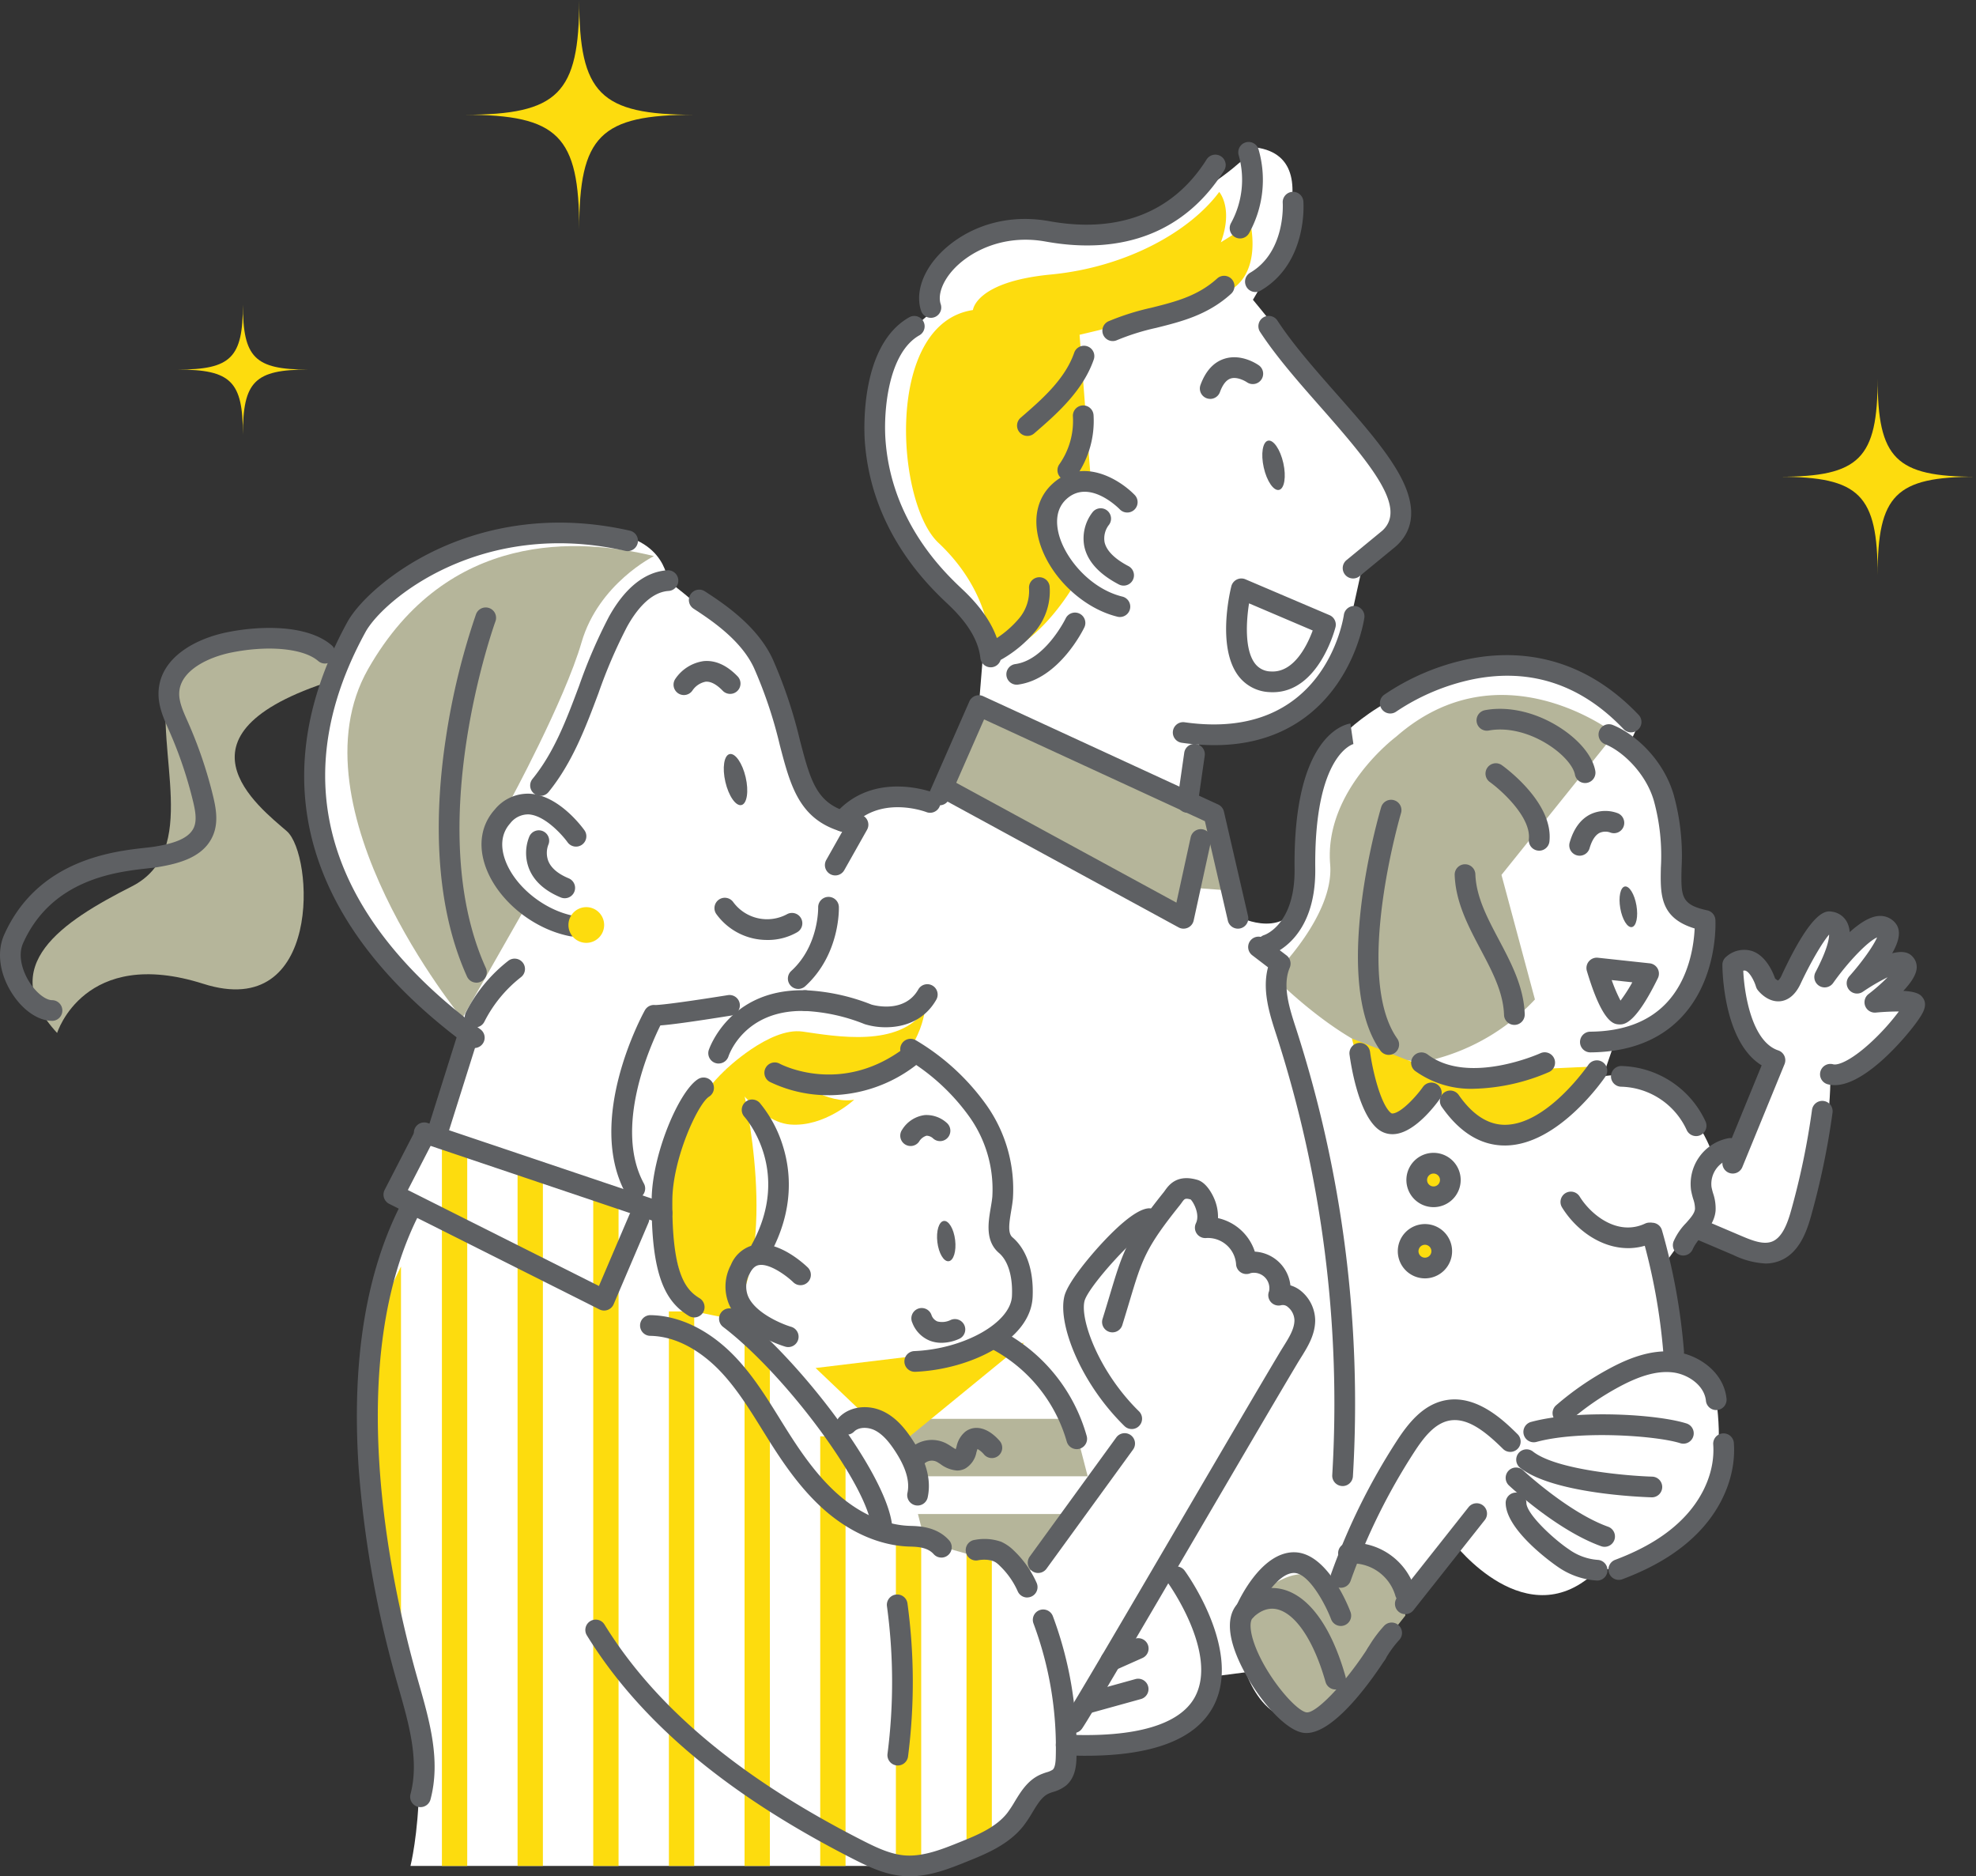 <svg xmlns="http://www.w3.org/2000/svg" xmlns:xlink="http://www.w3.org/1999/xlink" width="470" height="446.197" viewBox="0 0 470 446.197"><rect x="0" y="0" width="470" height="446.197" fill="#333333" stroke="none"/><defs><clipPath id="clip-path"><rect id="&#x9577;&#x65B9;&#x5F62;_608" data-name="&#x9577;&#x65B9;&#x5F62; 608" width="470" height="446.197" fill="none"></rect></clipPath></defs><g id="&#x30B0;&#x30EB;&#x30FC;&#x30D7;_467" data-name="&#x30B0;&#x30EB;&#x30FC;&#x30D7; 467" transform="translate(0)"><g id="&#x30B0;&#x30EB;&#x30FC;&#x30D7;_466" data-name="&#x30B0;&#x30EB;&#x30FC;&#x30D7; 466" transform="translate(0)" clip-path="url(#clip-path)"><path id="&#x30D1;&#x30B9;_1648" data-name="&#x30D1;&#x30B9; 1648" d="M333.812,402.431s33.939-.634,28.3-40.6l-10.16-8.9-2.536-22.72,7.921-11.072s16,14.494,24.138,1.029,7.812-35.667,7.812-35.667,16.867-8.632,18.18-16.322H400.9l6.207-9.87-9.354,1.973,5.021-10.244-11.836,4.188-1.654-5.961-10.187,15.1s-5.024.52-6.446-3.281-6.6-1.628-6.6-1.628,3.136,22.192,9.8,23.27l-7.513,20.4h-7.615s-7.51-20.2-25.549-17.135l2.595-7.569s23.186-5.758,20.182-27.889c0,0-7.383-6.131-6.506-16.1s-5.522-22.9-10.231-26.957l2.7-5.756s-19.527-18.749-42.455-12.05S271.1,206.408,271.1,206.408s-5.524,15.5-6.857,31.431-14.85,9.565-14.85,9.565l-5.777-25.3-6.417-3.561,2.332-15.033s26.54,4.052,34.012-19.835l3.945-17.853s9.581-10.634,9.386-17.068-34.95-48.446-34.95-48.446,20.773-33.61.587-36.236c0,0-18.941,21.786-51.336,19.69,0,0-18.172-6.3-26.2,19.96,0,0-15.091,11.5-13,26.236s15.757,42.513,26.121,50.151l-1.358,16.7-9.344,23.409s-16.483-2.881-22,1.886-14.471-15.4-16.295-25.928S112.73,167.1,112.73,167.1s-.785-12.335-19.047-11.346-49.833,6-58.658,27.924S25.517,249.6,63.832,271.215l-7,27.878H54.81l-7.223,14.015,5.081,2.551s-20.587,54.683-7.119,91.165,5.99,65.935,5.99,65.935H173.018s24.843-6.806,26.222-15.667c0,0,7.116-1.97,8.284-12.014,0,0,32.467,3.151,34.542-17.33l8.166-1.05s7.634,23.367,25.322,1.837,24.1-32.631,24.1-32.631,17.487,22.96,34.16,6.527" transform="translate(46.093 -29.024)" fill="#fff"></path><path id="&#x30D1;&#x30B9;_1649" data-name="&#x30D1;&#x30B9; 1649" d="M388.155,630.453h42.068l-3.535-13.668H386.241Z" transform="translate(-171.511 -279.38)" fill="#b5b59a"></path><path id="&#x30D1;&#x30B9;_1650" data-name="&#x30D1;&#x30B9; 1650" d="M584.732,0c0,22.284-5.006,27.289-27.289,27.289,22.283,0,27.289,5.006,27.289,27.29,0-22.284,5.006-27.29,27.289-27.29-22.283,0-27.289-5.005-27.289-27.289" transform="translate(-446.964)" fill="#fddc0e"></path><path id="&#x30D1;&#x30B9;_1651" data-name="&#x30D1;&#x30B9; 1651" d="M23.4,164.48c0,19.106-4.292,23.4-23.4,23.4,19.106,0,23.4,4.292,23.4,23.4,0-19.106,4.292-23.4,23.4-23.4-19.106,0-23.4-4.292-23.4-23.4" transform="translate(423.204 -74.503)" fill="#fddc0e"></path><path id="&#x30D1;&#x30B9;_1652" data-name="&#x30D1;&#x30B9; 1652" d="M740.758,132.419c0,12.616-2.834,15.45-15.45,15.45,12.616,0,15.45,2.834,15.45,15.45,0-12.616,2.834-15.45,15.45-15.45-12.616,0-15.45-2.834-15.45-15.45" transform="translate(-682.98 -59.981)" fill="#fddc0e"></path><path id="&#x30D1;&#x30B9;_1653" data-name="&#x30D1;&#x30B9; 1653" d="M647.75,239.777s-13.138,6.5-17.21,20.49-17.187,38.085-17.187,38.085-8.351,11.6-3.318,16.9,7.171,8.013,7.171,8.013l-15.07,26.461S560.9,299.654,579.8,266.572s50.241-31.142,67.952-26.8" transform="translate(-492.21 -107.53)" fill="#b5b59a"></path><path id="&#x30D1;&#x30B9;_1654" data-name="&#x30D1;&#x30B9; 1654" d="M463.475,583.738l-30.066,24.591-19.527-18.6Z" transform="translate(-219.885 -264.41)" fill="#fddc0e"></path><path id="&#x30D1;&#x30B9;_1655" data-name="&#x30D1;&#x30B9; 1655" d="M547.755,469.755s9.021,37.825-3.255,54.63l-8.365-1.728s-17.235-33.722,7.26-57.291Z" transform="translate(-371.014 -210.793)" fill="#fddc0e"></path><rect id="&#x9577;&#x65B9;&#x5F62;_600" data-name="&#x9577;&#x65B9;&#x5F62; 600" width="6.021" height="75.595" transform="translate(229.889 363.836)" fill="#fddc0e"></rect><rect id="&#x9577;&#x65B9;&#x5F62;_601" data-name="&#x9577;&#x65B9;&#x5F62; 601" width="6.021" height="79.898" transform="translate(213.09 363.836)" fill="#fddc0e"></rect><rect id="&#x9577;&#x65B9;&#x5F62;_602" data-name="&#x9577;&#x65B9;&#x5F62; 602" width="6.021" height="102.155" transform="translate(195.094 341.579)" fill="#fddc0e"></rect><rect id="&#x9577;&#x65B9;&#x5F62;_603" data-name="&#x9577;&#x65B9;&#x5F62; 603" width="6.021" height="124.407" transform="translate(177.097 319.327)" fill="#fddc0e"></rect><rect id="&#x9577;&#x65B9;&#x5F62;_604" data-name="&#x9577;&#x65B9;&#x5F62; 604" width="6.021" height="131.87" transform="translate(159.1 311.865)" fill="#fddc0e"></rect><rect id="&#x9577;&#x65B9;&#x5F62;_605" data-name="&#x9577;&#x65B9;&#x5F62; 605" width="6.021" height="158.956" transform="translate(141.104 284.779)" fill="#fddc0e"></rect><rect id="&#x9577;&#x65B9;&#x5F62;_606" data-name="&#x9577;&#x65B9;&#x5F62; 606" width="6.021" height="167.337" transform="translate(123.107 276.397)" fill="#fddc0e"></rect><rect id="&#x9577;&#x65B9;&#x5F62;_607" data-name="&#x9577;&#x65B9;&#x5F62; 607" width="6.021" height="171.172" transform="translate(105.111 272.563)" fill="#fddc0e"></rect><path id="&#x30D1;&#x30B9;_1656" data-name="&#x30D1;&#x30B9; 1656" d="M684.82,620.344l6.021,13.712V550.57l-6.021,12.409Z" transform="translate(-595.464 -249.387)" fill="#fddc0e"></path><path id="&#x30D1;&#x30B9;_1657" data-name="&#x30D1;&#x30B9; 1657" d="M783.165,280.668s-36.817-8.487-40.037,7.865,7.784,40.064-8.664,48.406-32.548,18.842-17.737,34.843c0,0,6.439-20.71,34.774-11.692s26.256-30.688,19.868-36.284-30.392-23.6,12.89-36.452Z" transform="translate(-703.139 -126.134)" fill="#b5b59a"></path><path id="&#x30D1;&#x30B9;_1658" data-name="&#x30D1;&#x30B9; 1658" d="M394.15,664.822l24.806,7.017,10.472-13.668H392.446Z" transform="translate(-174.11 -298.126)" fill="#b5b59a"></path><path id="&#x30D1;&#x30B9;_1659" data-name="&#x30D1;&#x30B9; 1659" d="M211.415,344.9l26.98-33.589s-27.082-21.184-52.055.737c0,0-17.133,12.744-15.674,30.361C171.691,354.769,157,368.894,157,368.894s23.094,23.824,38.4,19.87a50.022,50.022,0,0,0,23.971-14.242Z" transform="translate(145.718 -136.843)" fill="#b5b59a"></path><path id="&#x30D1;&#x30B9;_1660" data-name="&#x30D1;&#x30B9; 1660" d="M221.916,458.02s-20.17,31.116-37.853,7.483l-2.935-.2s-6.87,11.121-11.2,5.758-7.725-19.6-7.725-19.6l21.37,8.3Z" transform="translate(159.353 -204.495)" fill="#fddc0e"></path><path id="&#x30D1;&#x30B9;_1661" data-name="&#x30D1;&#x30B9; 1661" d="M286.421,690.037S265.434,717,262.468,715.458s-19.8-24.275-12.526-29.533,14.253-9.71,19.232,0l3.8-10.742s12.723,2.559,13.452,14.853" transform="translate(47.84 -305.832)" fill="#b5b59a"></path><path id="&#x30D1;&#x30B9;_1662" data-name="&#x30D1;&#x30B9; 1662" d="M380.036,357.312l2.6-7.234,8.816.67-4.218-18.266-55.893-25.761-7.663,19.918Z" transform="translate(-98.518 -138.933)" fill="#b5b59a"></path><path id="&#x30D1;&#x30B9;_1663" data-name="&#x30D1;&#x30B9; 1663" d="M147.506,390.521c.46,2.665,1.693,4.678,2.754,4.494s1.549-2.492,1.089-5.158-1.693-4.677-2.754-4.495-1.548,2.492-1.089,5.158" transform="translate(237.882 -174.549)" fill="#5e6063"></path><path id="&#x30D1;&#x30B9;_1664" data-name="&#x30D1;&#x30B9; 1664" d="M115.737,392.883h.019c9.242-.071,16.555-2.9,21.736-8.414,8.671-9.227,8.052-22.529,8.022-23.091a2.461,2.461,0,0,0-1.94-2.273c-6.3-1.353-6.252-3.374-6.107-10.069a54.258,54.258,0,0,0-1.86-17.362c-2.439-8.424-9.209-14.528-14.466-16.635a2.462,2.462,0,1,0-1.831,4.57c4.212,1.688,9.7,6.969,11.569,13.434a49.274,49.274,0,0,1,1.667,15.887c-.138,6.391-.259,11.969,8.034,14.486-.16,3.579-1.156,11.83-6.7,17.708-4.222,4.475-10.332,6.776-18.161,6.835a2.462,2.462,0,0,0,.019,4.923" transform="translate(262.5 -142.62)" fill="#5e6063"></path><path id="&#x30D1;&#x30B9;_1665" data-name="&#x30D1;&#x30B9; 1665" d="M191.3,325.785a2.493,2.493,0,0,0,.455-.042,2.461,2.461,0,0,0,1.967-2.872c-.618-3.312-3.435-6.894-7.728-9.828-5.8-3.965-12.73-5.676-18.534-4.579a2.462,2.462,0,0,0,.915,4.838c4.545-.86,10.1.562,14.84,3.806,3.08,2.1,5.3,4.722,5.668,6.667a2.462,2.462,0,0,0,2.417,2.01" transform="translate(185.722 -139.574)" fill="#5e6063"></path><path id="&#x30D1;&#x30B9;_1666" data-name="&#x30D1;&#x30B9; 1666" d="M155.395,363.172a2.462,2.462,0,0,0,2.364-1.779c.379-1.311,1.1-3.009,2.387-3.653a3.432,3.432,0,0,1,2.479-.106,2.445,2.445,0,0,0,3.2-1.335,2.477,2.477,0,0,0-1.345-3.225,8.3,8.3,0,0,0-6.429.209c-2.37,1.138-4.06,3.406-5.024,6.743a2.464,2.464,0,0,0,2.366,3.145" transform="translate(220.327 -159.679)" fill="#5e6063"></path><path id="&#x30D1;&#x30B9;_1667" data-name="&#x30D1;&#x30B9; 1667" d="M257.125,408.31a2.462,2.462,0,0,0,2.01-3.881c-10.478-14.858.8-53.267.918-53.654a2.462,2.462,0,0,0-4.718-1.407c-.5,1.671-12.064,41.107-.224,57.9a2.46,2.46,0,0,0,2.014,1.043" transform="translate(73.196 -157.454)" fill="#5e6063"></path><path id="&#x30D1;&#x30B9;_1668" data-name="&#x30D1;&#x30B9; 1668" d="M145.9,432.19c1.279,0,3.929-.724,8.963-11a2.461,2.461,0,0,0-1.946-3.53L140.6,416.332a2.461,2.461,0,0,0-2.623,3.152c3.725,12.475,6.446,12.63,7.608,12.7.094.006.2.01.315.01m2.883-10.022a36.862,36.862,0,0,1-2.806,4.358,38.093,38.093,0,0,1-2.1-4.888Z" transform="translate(239.47 -188.576)" fill="#5e6063"></path><path id="&#x30D1;&#x30B9;_1669" data-name="&#x30D1;&#x30B9; 1669" d="M457,453.416s10.621-10.388,18.523-9.258,22.949,3.9,29.1-5.176c0,0-1.379,14.026-15.71,17.179s-15.332-.467-15.332-.467,8.11,5.835,14.209,4.659c0,0-7.011,6.566-15.219,5.906S457,453.416,457,453.416" transform="translate(-284.619 -198.842)" fill="#fddc0e"></path><path id="&#x30D1;&#x30B9;_1670" data-name="&#x30D1;&#x30B9; 1670" d="M474.2,466.408a34.106,34.106,0,0,0,20.847-7.294,2.461,2.461,0,1,0-2.963-3.932c-14.984,11.29-29.1,4.019-29.69,3.7a2.462,2.462,0,0,0-2.33,4.337,31.925,31.925,0,0,0,14.136,3.184" transform="translate(-276.991 -205.955)" fill="#5e6063"></path><path id="&#x30D1;&#x30B9;_1671" data-name="&#x30D1;&#x30B9; 1671" d="M520.761,516.033a2.461,2.461,0,0,0,2.162-1.281c5.83-10.661,4.885-19.842,3.064-25.667a29.661,29.661,0,0,0-5.511-10.29,2.462,2.462,0,0,0-3.66,3.294c.475.534,11.259,12.983,1.787,30.3a2.463,2.463,0,0,0,2.158,3.643" transform="translate(-339.755 -216.507)" fill="#5e6063"></path><path id="&#x30D1;&#x30B9;_1672" data-name="&#x30D1;&#x30B9; 1672" d="M473.115,438.067c4.139,0,9.115-1.447,12.025-6.586a2.462,2.462,0,0,0-4.284-2.427c-3.239,5.719-10.375,3.842-11.154,3.618a48.435,48.435,0,0,0-15.728-3.406h-.061a2.462,2.462,0,0,0-.058,4.923,43.679,43.679,0,0,1,14.185,3.119l.132.046a16.9,16.9,0,0,0,4.942.714" transform="translate(-262.423 -193.779)" fill="#5e6063"></path><path id="&#x30D1;&#x30B9;_1673" data-name="&#x30D1;&#x30B9; 1673" d="M507.08,447.889a2.462,2.462,0,0,0,2.341-1.7c.157-.475,3.758-10.8,17.492-10.8.22,0,.443,0,.669.008a2.462,2.462,0,1,0,.117-4.922c-.265-.006-.529-.009-.789-.009-17.44,0-22.131,14.077-22.177,14.221a2.463,2.463,0,0,0,2.346,3.21" transform="translate(-336.149 -194.981)" fill="#5e6063"></path><path id="&#x30D1;&#x30B9;_1674" data-name="&#x30D1;&#x30B9; 1674" d="M413.552,530.781l.106,0c13.08-.557,27.486-7.521,27.95-17.8.282-6.26-1.421-11.3-4.8-14.188-1.106-.947-.829-3.167-.319-6.2.171-1.012.347-2.059.433-3.07a34.625,34.625,0,0,0-6.314-22.2,54.922,54.922,0,0,0-16.728-15.361,2.461,2.461,0,0,0-2.6,4.183A50.076,50.076,0,0,1,426.544,470.1a29.709,29.709,0,0,1,5.479,19c-.069.811-.222,1.714-.384,2.671-.594,3.53-1.335,7.924,1.972,10.755,2.166,1.855,3.288,5.583,3.079,10.227-.287,6.352-11.365,12.6-23.241,13.1a2.462,2.462,0,0,0,.1,4.921" transform="translate(-195.992 -204.555)" fill="#5e6063"></path><path id="&#x30D1;&#x30B9;_1675" data-name="&#x30D1;&#x30B9; 1675" d="M558.936,525.487a2.462,2.462,0,0,0,1.29-4.56c-3.209-1.969-6.622-5.562-6.487-23.371.074-9.841,6.045-22.846,8.726-24.571a2.462,2.462,0,1,0-2.663-4.141c-4.525,2.911-10.9,17.9-10.986,28.675-.138,18.324,3.432,24.288,8.835,27.6a2.449,2.449,0,0,0,1.285.364" transform="translate(-393.817 -212.191)" fill="#5e6063"></path><path id="&#x30D1;&#x30B9;_1676" data-name="&#x30D1;&#x30B9; 1676" d="M443.811,535.8c.32,2.645,1.525,4.676,2.692,4.534s1.853-2.4,1.534-5.045-1.525-4.676-2.692-4.534-1.854,2.4-1.534,5.045" transform="translate(-220.855 -240.408)" fill="#5e6063"></path><path id="&#x30D1;&#x30B9;_1677" data-name="&#x30D1;&#x30B9; 1677" d="M175.71,481.162h.119c12.639-.1,23.395-15.785,23.847-16.453a2.462,2.462,0,0,0-4.077-2.759c-.1.142-9.765,14.221-19.814,14.289h-.068c-3.993,0-7.676-2.374-10.947-7.057A2.462,2.462,0,1,0,160.733,472c4.247,6.079,9.285,9.161,14.977,9.161" transform="translate(182.217 -208.755)" fill="#5e6063"></path><path id="&#x30D1;&#x30B9;_1678" data-name="&#x30D1;&#x30B9; 1678" d="M198.03,466.119a47.679,47.679,0,0,0,17.84-3.974,2.461,2.461,0,0,0-2.055-4.473c-.17.078-17.105,7.691-26.833.278A2.462,2.462,0,0,0,184,461.867a22.744,22.744,0,0,0,14.032,4.252" transform="translate(152.572 -207.205)" fill="#5e6063"></path><path id="&#x30D1;&#x30B9;_1679" data-name="&#x30D1;&#x30B9; 1679" d="M242.495,475.052a6.134,6.134,0,0,0,.849-.06c4.812-.671,9.545-7.085,10.445-8.364a2.462,2.462,0,0,0-4.025-2.835c-1.685,2.387-5.107,6.047-7.1,6.323a.59.59,0,0,1-.542-.122c-2.322-1.88-4.3-9.632-4.958-14.538a2.462,2.462,0,0,0-4.88.655c.308,2.3,2.079,13.937,6.74,17.71a5.434,5.434,0,0,0,3.472,1.231" transform="translate(88.706 -205.337)" fill="#5e6063"></path><path id="&#x30D1;&#x30B9;_1680" data-name="&#x30D1;&#x30B9; 1680" d="M228.561,509.652a4,4,0,1,0,4-4,4,4,0,0,0-4,4" transform="translate(108.416 -229.042)" fill="#fddc0e"></path><path id="&#x30D1;&#x30B9;_1681" data-name="&#x30D1;&#x30B9; 1681" d="M230.518,514.07a6.457,6.457,0,1,0-6.457-6.457,6.464,6.464,0,0,0,6.457,6.457m0-7.991a1.534,1.534,0,1,1-1.534,1.534,1.536,1.536,0,0,1,1.534-1.534" transform="translate(110.454 -227.004)" fill="#5e6063"></path><path id="&#x30D1;&#x30B9;_1682" data-name="&#x30D1;&#x30B9; 1682" d="M232.3,540.615a4,4,0,1,0,4-4,4,4,0,0,0-4,4" transform="translate(102.638 -243.067)" fill="#fddc0e"></path><path id="&#x30D1;&#x30B9;_1683" data-name="&#x30D1;&#x30B9; 1683" d="M234.254,545.033a6.457,6.457,0,1,0-6.457-6.457,6.464,6.464,0,0,0,6.457,6.457m0-7.991a1.534,1.534,0,1,1-1.534,1.534,1.536,1.536,0,0,1,1.534-1.534" transform="translate(104.675 -241.029)" fill="#5e6063"></path><path id="&#x30D1;&#x30B9;_1684" data-name="&#x30D1;&#x30B9; 1684" d="M622.408,352.133a2.462,2.462,0,0,0,1.459-4.446c-25.733-18.888-51.365-50.612-27.342-94.476,4.155-7.588,27.416-27.078,61.72-19.328a2.462,2.462,0,1,0,1.084-4.8c-20.07-4.532-35.868-.1-45.587,4.42-11.094,5.157-18.941,12.607-21.536,17.346-11.316,20.663-13.284,40.679-5.851,59.494,5.878,14.878,17.519,28.78,34.6,41.317a2.451,2.451,0,0,0,1.455.477" transform="translate(-509.594 -102.904)" fill="#5e6063"></path><path id="&#x30D1;&#x30B9;_1685" data-name="&#x30D1;&#x30B9; 1685" d="M652.437,353.3a2.462,2.462,0,0,0,2.241-3.478c-15.261-33.7,2.1-81.956,2.278-82.44a2.462,2.462,0,0,0-4.622-1.7,166.233,166.233,0,0,0-7.178,29.489c-2.364,15.562-3.409,38.027,5.037,56.676a2.463,2.463,0,0,0,2.244,1.447" transform="translate(-539.113 -119.614)" fill="#5e6063"></path><path id="&#x30D1;&#x30B9;_1686" data-name="&#x30D1;&#x30B9; 1686" d="M566.8,301.548a2.456,2.456,0,0,0,1.912-.909c5.676-6.983,8.833-15.405,11.887-23.551a119.294,119.294,0,0,1,6.767-15.726c2.055-3.723,5.434-8.226,9.866-8.537a2.462,2.462,0,1,0-.343-4.911c-5.257.368-10.04,4.2-13.833,11.069a122.879,122.879,0,0,0-7.067,16.376c-3.049,8.132-5.929,15.814-11.1,22.174a2.462,2.462,0,0,0,1.909,4.014" transform="translate(-438.234 -112.293)" fill="#5e6063"></path><path id="&#x30D1;&#x30B9;_1687" data-name="&#x30D1;&#x30B9; 1687" d="M289.786,644.123a2.459,2.459,0,0,0,2.022-1.054c1.807-2.593,14.448-24.189,27.832-47.053,8.97-15.326,18.246-31.174,23.415-39.838.27-.452.551-.9.835-1.356,1.585-2.538,3.382-5.415,3.375-8.9a9.2,9.2,0,0,0-3.511-7.039,7.291,7.291,0,0,0-2.382-1.226,9.006,9.006,0,0,0-8.462-8.015,11.955,11.955,0,0,0-8.759-7.97,10.994,10.994,0,0,0-1-4.858c-.373-.837-1.757-3.617-3.9-4.242-4.877-1.421-6.791,1.244-7.712,2.526-.1.141-.2.28-.3.409-8.77,10.946-9.72,14.114-12.869,24.609-.484,1.614-1.023,3.41-1.655,5.447a2.462,2.462,0,1,0,4.7,1.458c.637-2.053,1.18-3.864,1.668-5.491,3.013-10.045,3.823-12.745,11.995-22.945.155-.194.306-.4.459-.616.644-.9.787-1.1,2.107-.735.687.648,2.268,3.557,1.262,5.647A2.462,2.462,0,0,0,321.4,526.4a6.725,6.725,0,0,1,7.045,6.162,2.462,2.462,0,0,0,3.478,2.187,3.675,3.675,0,0,1,4.381,4.284,2.461,2.461,0,0,0,2.9,3.343,1.768,1.768,0,0,1,1.55.423,4.225,4.225,0,0,1,1.578,3.138c0,2.063-1.275,4.11-2.628,6.277-.3.481-.6.962-.887,1.442-5.18,8.682-14.461,24.539-23.437,39.873-12.745,21.775-25.925,44.293-27.621,46.725a2.462,2.462,0,0,0,2.017,3.869" transform="translate(-34.443 -231.994)" fill="#5e6063"></path><path id="&#x30D1;&#x30B9;_1688" data-name="&#x30D1;&#x30B9; 1688" d="M371.321,577.767a2.462,2.462,0,0,0,1.723-4.22c-9.493-9.3-14.019-21.716-12.965-26.178.813-3.441,12.838-16.615,15.691-17.19a2.461,2.461,0,0,0-.614-4.885c-3.176.386-8.055,5.11-11.588,9.005-1.233,1.359-7.425,8.32-8.28,11.936-1.557,6.591,3.822,20.552,14.312,30.828a2.454,2.454,0,0,0,1.722.7" transform="translate(-102.135 -237.93)" fill="#5e6063"></path><path id="&#x30D1;&#x30B9;_1689" data-name="&#x30D1;&#x30B9; 1689" d="M389.838,357.737a2.463,2.463,0,0,0,2.4-3.016l-5.733-24.83a2.461,2.461,0,0,0-1.369-1.682l-55.893-25.76a2.463,2.463,0,0,0-3.284,1.246l-9.344,21.281a2.462,2.462,0,0,0,4.508,1.98l8.336-18.987,52.52,24.206,5.461,23.653a2.463,2.463,0,0,0,2.4,1.908" transform="translate(-95.39 -136.895)" fill="#5e6063"></path><path id="&#x30D1;&#x30B9;_1690" data-name="&#x30D1;&#x30B9; 1690" d="M375.663,239.407a2.462,2.462,0,0,0,1.143-4.644c-3.278-1.714-5.241-3.684-5.674-5.7a5.282,5.282,0,0,1,.938-3.973,2.462,2.462,0,1,0-3.822-3.1A10.142,10.142,0,0,0,366.3,230c.729,3.582,3.5,6.652,8.228,9.125a2.452,2.452,0,0,0,1.138.281" transform="translate(-108.408 -100.143)" fill="#5e6063"></path><path id="&#x30D1;&#x30B9;_1691" data-name="&#x30D1;&#x30B9; 1691" d="M268.127,199.742a2.451,2.451,0,0,0,1.562-.56l8.594-7.065c.032-.026.063-.054.095-.082,4.524-4.12,4.749-9.909.67-17.205-3.271-5.85-8.869-12.2-14.794-18.924-5.127-5.818-10.429-11.833-14.144-17.523a2.462,2.462,0,0,0-4.123,2.691c3.909,5.987,9.33,12.138,14.574,18.087,12.5,14.186,20.278,23.891,14.544,29.195l-8.542,7.021a2.462,2.462,0,0,0,1.565,4.364" transform="translate(53.708 -62.177)" fill="#5e6063"></path><path id="&#x30D1;&#x30B9;_1692" data-name="&#x30D1;&#x30B9; 1692" d="M275.717,296.491c8.534,0,15.847-2.258,21.815-6.749,11.724-8.823,13.834-22.983,13.918-23.581a2.462,2.462,0,0,0-4.875-.687c-.186,1.281-4.785,30.273-37.88,25.575a2.461,2.461,0,1,0-.692,4.874,54.935,54.935,0,0,0,7.713.568" transform="translate(13.074 -119.29)" fill="#5e6063"></path><path id="&#x30D1;&#x30B9;_1693" data-name="&#x30D1;&#x30B9; 1693" d="M337.759,339.721a2.462,2.462,0,0,0,2.433-2.112l1.656-11.507a2.462,2.462,0,0,0-4.873-.7l-1.656,11.508a2.462,2.462,0,0,0,2.086,2.787,2.5,2.5,0,0,0,.353.026" transform="translate(-55.292 -146.438)" fill="#5e6063"></path><path id="&#x30D1;&#x30B9;_1694" data-name="&#x30D1;&#x30B9; 1694" d="M289.49,278.521c10.836,0,14.731-14.812,14.9-15.458a2.462,2.462,0,0,0-1.421-2.872l-20-8.522a2.463,2.463,0,0,0-3.354,1.671c-.361,1.45-3.38,14.37,1.576,21.157a9.767,9.767,0,0,0,7.507,4q.406.026.8.027m9.476-14.681c-1.27,3.443-4.449,10.1-9.952,9.741a4.8,4.8,0,0,1-3.852-1.985c-2.41-3.295-2.016-9.915-1.339-14.208ZM302,262.457h0Z" transform="translate(13.26 -113.908)" fill="#5e6063"></path><path id="&#x30D1;&#x30B9;_1695" data-name="&#x30D1;&#x30B9; 1695" d="M391.363,374.228a2.462,2.462,0,0,0,2.4-1.935l4.106-18.763a2.462,2.462,0,0,0-4.81-1.052l-3.4,15.559-53.477-29.1a2.462,2.462,0,0,0-2.354,4.324l56.358,30.671a2.461,2.461,0,0,0,1.177.3" transform="translate(-109.845 -153.388)" fill="#5e6063"></path><path id="&#x30D1;&#x30B9;_1696" data-name="&#x30D1;&#x30B9; 1696" d="M312.359,165.212a2.462,2.462,0,0,0,2.312-1.617c.664-1.818,1.528-2.906,2.566-3.235,1.445-.46,3.282.5,3.868.9a2.462,2.462,0,0,0,2.849-4.015c-.412-.294-4.142-2.839-8.157-1.6-2.593.8-4.528,2.906-5.751,6.254a2.463,2.463,0,0,0,2.312,3.307" transform="translate(-24.506 -70.35)" fill="#5e6063"></path><path id="&#x30D1;&#x30B9;_1697" data-name="&#x30D1;&#x30B9; 1697" d="M134.579,564.712c.06,0,.12,0,.18-.006a2.461,2.461,0,0,0,2.278-2.632,146.36,146.36,0,0,0-5.246-28.812,2.462,2.462,0,0,0-4.74,1.331,143.466,143.466,0,0,1,5.075,27.835,2.462,2.462,0,0,0,2.452,2.284" transform="translate(263.505 -240.733)" fill="#5e6063"></path><path id="&#x30D1;&#x30B9;_1698" data-name="&#x30D1;&#x30B9; 1698" d="M110.93,604.6a2.449,2.449,0,0,0,1.612-.6,64.763,64.763,0,0,1,11.925-8.2c5-2.668,8.971-3.737,12.5-3.356,3.6.386,7.572,3.005,7.975,6.719a2.462,2.462,0,1,0,4.894-.532c-.7-6.413-6.88-10.5-12.345-11.083-5.982-.64-11.62,1.922-15.34,3.907a69.706,69.706,0,0,0-12.833,8.821,2.462,2.462,0,0,0,1.614,4.322" transform="translate(260.816 -266.09)" fill="#5e6063"></path><path id="&#x30D1;&#x30B9;_1699" data-name="&#x30D1;&#x30B9; 1699" d="M107.64,657.95a2.459,2.459,0,0,0,.867-.158c7.935-2.986,13.986-6.782,18.5-11.6,5.617-6.005,8.535-13.586,8.007-20.8a2.461,2.461,0,1,0-4.91.36c.428,5.844-2.011,12.068-6.693,17.073-3.982,4.258-9.424,7.646-16.635,10.359a2.462,2.462,0,0,0,.867,4.766" transform="translate(277.393 -282.244)" fill="#5e6063"></path><path id="&#x30D1;&#x30B9;_1700" data-name="&#x30D1;&#x30B9; 1700" d="M160.729,621.811a2.462,2.462,0,0,0,.749-4.807c-6.886-2.2-25.845-3.357-36.927-.38a2.462,2.462,0,1,0,1.278,4.754c10.412-2.8,28.629-1.451,34.149.315a2.457,2.457,0,0,0,.751.118" transform="translate(239.671 -278.494)" fill="#5e6063"></path><path id="&#x30D1;&#x30B9;_1701" data-name="&#x30D1;&#x30B9; 1701" d="M80.621,517.218a9.333,9.333,0,0,0,3.243-.565c4.576-1.679,6.471-6.544,7.611-10.6a183.635,183.635,0,0,0,5.149-24.75,2.462,2.462,0,0,0-4.878-.667,178.7,178.7,0,0,1-5.011,24.083c-.822,2.923-2.085,6.4-4.567,7.306-2,.731-4.519-.21-7.145-1.328l-9.27-3.946a2.462,2.462,0,0,0-1.928,4.53l9.27,3.946a19.7,19.7,0,0,0,7.525,1.986" transform="translate(339.256 -216.748)" fill="#5e6063"></path><path id="&#x30D1;&#x30B9;_1702" data-name="&#x30D1;&#x30B9; 1702" d="M137.484,480.075a2.462,2.462,0,0,0,2.253-3.45,22.693,22.693,0,0,0-20.062-13.218h-.018a2.462,2.462,0,0,0-.018,4.923,17.634,17.634,0,0,1,15.589,10.27,2.462,2.462,0,0,0,2.256,1.474" transform="translate(265.945 -209.905)" fill="#5e6063"></path><path id="&#x30D1;&#x30B9;_1703" data-name="&#x30D1;&#x30B9; 1703" d="M153.466,531.486a14.433,14.433,0,0,0,6.178-1.4,2.462,2.462,0,0,0-2.092-4.457c-6.6,3.1-12.934-2.127-15.578-6.4a2.462,2.462,0,1,0-4.185,2.594c3.349,5.4,9.29,9.657,15.677,9.657" transform="translate(233.765 -234.666)" fill="#5e6063"></path><path id="&#x30D1;&#x30B9;_1704" data-name="&#x30D1;&#x30B9; 1704" d="M104.8,522.665a2.462,2.462,0,0,0,2.3-1.591,10.575,10.575,0,0,1,2.063-2.875c1.445-1.634,3.081-3.486,3.335-6.16a11.037,11.037,0,0,0-.592-4.169,15,15,0,0,1-.378-1.511,6.153,6.153,0,0,1,4.842-6.734,2.462,2.462,0,0,0-.752-4.866,11.063,11.063,0,0,0-8.942,12.435,19.088,19.088,0,0,0,.5,2.025,7.07,7.07,0,0,1,.426,2.355c-.1,1.078-1.038,2.137-2.123,3.363a14.5,14.5,0,0,0-2.979,4.394,2.463,2.463,0,0,0,2.3,3.333" transform="translate(295.56 -224.094)" fill="#5e6063"></path><path id="&#x30D1;&#x30B9;_1705" data-name="&#x30D1;&#x30B9; 1705" d="M200.489,653.136a2.461,2.461,0,0,0,2.319-1.636,147,147,0,0,1,15.08-30.549c2.279-3.519,4.87-6.871,8.354-7.559,4.394-.868,8.752,2.711,12.808,6.708a2.462,2.462,0,1,0,3.456-3.507c-3.137-3.091-9.667-9.52-17.218-8.031-5.3,1.046-8.8,5.5-11.533,9.713a151.9,151.9,0,0,0-15.585,31.573,2.463,2.463,0,0,0,2.319,3.288" transform="translate(118.433 -275.555)" fill="#5e6063"></path><path id="&#x30D1;&#x30B9;_1706" data-name="&#x30D1;&#x30B9; 1706" d="M181.972,669.73a2.462,2.462,0,0,0,.1-4.921,13.454,13.454,0,0,1-6.83-2.5c-3.569-2.377-10.123-8.4-10.123-11.093a2.462,2.462,0,0,0-4.923,0c0,6.795,12.194,15.109,12.317,15.191a18.266,18.266,0,0,0,9.357,3.319l.1,0" transform="translate(197.935 -293.861)" fill="#5e6063"></path><path id="&#x30D1;&#x30B9;_1707" data-name="&#x30D1;&#x30B9; 1707" d="M168.608,641.512a2.462,2.462,0,0,0,.072-4.922c-5.968-.178-22.691-1.589-28.324-5.923a2.462,2.462,0,1,0-3,3.9c7.91,6.087,28.822,6.873,31.181,6.942h.074" transform="translate(224.32 -285.436)" fill="#5e6063"></path><path id="&#x30D1;&#x30B9;_1708" data-name="&#x30D1;&#x30B9; 1708" d="M180.514,656.813a2.462,2.462,0,0,0,.829-4.78c-9.434-3.376-20.111-13.311-20.218-13.412a2.462,2.462,0,0,0-3.367,3.593c.466.436,11.521,10.731,21.926,14.454a2.462,2.462,0,0,0,.829.144" transform="translate(201.15 -288.97)" fill="#5e6063"></path><path id="&#x30D1;&#x30B9;_1709" data-name="&#x30D1;&#x30B9; 1709" d="M24.628,458.543a2.463,2.463,0,0,0,2.278-1.528l10.04-24.488a2.461,2.461,0,0,0-1.5-3.269c-6.255-2.086-8.054-13.312-8.32-18.949a.912.912,0,0,1,.528-.011c.994.327,2.088,2.407,2.494,3.783a2.52,2.52,0,0,0,.4.8c.234.307,2.365,2.99,5.376,2.688,1.371-.141,3.317-.963,4.8-4.078,2.339-5.017,5.227-9.953,6.822-11.776.005,1.059-.426,3.592-3.238,8.962a2.462,2.462,0,0,0,4.189,2.566c3.685-5.2,8.268-9.895,10.46-10.853-.835,1.976-3.572,5.853-6.607,9.252a2.462,2.462,0,0,0,3.226,3.671,47.819,47.819,0,0,1,5.884-3.448,44.4,44.4,0,0,1-4.538,4,2.462,2.462,0,0,0,1.73,4.4c1.921-.182,3.941-.264,5.476-.256a54.871,54.871,0,0,1-6.091,6.828c-4.688,4.455-8.172,6.082-9.542,5.72a2.462,2.462,0,1,0-1.26,4.76c7.737,2.047,19.152-11.828,21.561-15.372.932-1.372,2.341-3.445,1.038-5.209-.41-.555-1.061-1.437-4.637-1.632,1.66-1.761,2.987-3.635,3.162-5.245a3.545,3.545,0,0,0-.789-2.7c-.489-.581-1.59-1.887-5.024-.993,1.566-2.749,2.353-5.448.632-7.347a4.654,4.654,0,0,0-3.8-1.528c-2.165.13-4.626,1.75-6.939,3.844a5.959,5.959,0,0,0-.586-2.284,4.746,4.746,0,0,0-3.594-2.58c-1.377-.224-4.6-.751-11.993,15.115a3.355,3.355,0,0,1-.863,1.261,2.377,2.377,0,0,1-.709-.508c-.532-1.524-2.188-5.42-5.484-6.516a6.378,6.378,0,0,0-6.067,1.309,2.462,2.462,0,0,0-.978,1.964c0,.8.115,18.271,9.338,23.918l-9.154,22.329a2.462,2.462,0,0,0,2.277,3.4" transform="translate(387.514 -179.467)" fill="#5e6063"></path><path id="&#x30D1;&#x30B9;_1710" data-name="&#x30D1;&#x30B9; 1710" d="M539.556,295.437a2.459,2.459,0,0,0,2.056-1.106,4.915,4.915,0,0,1,3.12-2.068c1.226-.1,2.615.633,4.108,2.194a2.462,2.462,0,0,0,3.558-3.4c-2.594-2.712-5.339-3.954-8.147-3.69a9.784,9.784,0,0,0-6.757,4.269,2.463,2.463,0,0,0,2.062,3.8" transform="translate(-376.894 -130.149)" fill="#5e6063"></path><path id="&#x30D1;&#x30B9;_1711" data-name="&#x30D1;&#x30B9; 1711" d="M516.438,324.279a2.462,2.462,0,0,0,2.146-1.252l5.415-9.6a2.461,2.461,0,0,0-1.765-3.642c-9.992-1.555-11.407-6.973-14.225-17.767a111.019,111.019,0,0,0-6.417-19.115c-3.683-8.04-11.812-13.35-16.18-16.2a2.462,2.462,0,0,0-2.693,4.122c3.951,2.581,11.306,7.385,14.4,14.131a105.4,105.4,0,0,1,6.129,18.309c2.559,9.8,4.629,17.729,14.827,20.65l-3.776,6.691a2.463,2.463,0,0,0,2.142,3.672" transform="translate(-317.773 -116.095)" fill="#5e6063"></path><path id="&#x30D1;&#x30B9;_1712" data-name="&#x30D1;&#x30B9; 1712" d="M543.12,481.029a2.463,2.463,0,0,0,2.159-3.64c-7.209-13.233,1.438-32.6,3.914-37.606,2.352-.165,7.024-.774,16.8-2.334a2.462,2.462,0,1,0-.776-4.862c-13.831,2.207-16.76,2.346-17.25,2.349a2.464,2.464,0,0,0-2.462,1.25c-.582,1.051-14.146,25.947-4.551,43.558a2.462,2.462,0,0,0,2.164,1.284M548.8,435.2l0,0,0,0m0,0,0,0,0,0m0,0h0Z" transform="translate(-392.121 -195.932)" fill="#5e6063"></path><path id="&#x30D1;&#x30B9;_1713" data-name="&#x30D1;&#x30B9; 1713" d="M496.883,411.766a2.451,2.451,0,0,0,1.658-.643c8.3-7.574,8.018-18.432,8-18.89a2.462,2.462,0,0,0-4.921.167c0,.09.187,9.08-6.4,15.087a2.462,2.462,0,0,0,1.659,4.28" transform="translate(-307.014 -176.59)" fill="#5e6063"></path><path id="&#x30D1;&#x30B9;_1714" data-name="&#x30D1;&#x30B9; 1714" d="M625.72,378.969a2.462,2.462,0,0,0,.463-4.88c-7.259-1.4-14.342-7.231-16.476-13.57-.782-2.324-1.193-5.674,1.291-8.441a5.39,5.39,0,0,1,4.364-2.134c3.861.21,8.032,4.887,9.313,6.671a2.462,2.462,0,0,0,4.005-2.863c-.608-.852-6.139-8.338-13.037-8.724a10.168,10.168,0,0,0-8.311,3.76c-3.174,3.538-3.989,8.261-2.293,13.3,2.7,8.021,11.2,15.1,20.211,16.834a2.456,2.456,0,0,0,.468.045" transform="translate(-489.646 -156.278)" fill="#5e6063"></path><path id="&#x30D1;&#x30B9;_1715" data-name="&#x30D1;&#x30B9; 1715" d="M725.729,366.413h.009a2.462,2.462,0,0,0,0-4.923h-.007c-1.551,0-3.747-1.717-5.341-4.175-1.652-2.549-2.934-6.353-1.573-9.388,6.834-15.237,22.185-16.949,29.562-17.772,1.009-.112,1.88-.21,2.579-.327,5.262-.877,10.929-2.465,13.056-7.59,1.236-2.978.735-6.173.01-9.182a103.7,103.7,0,0,0-5.934-17.541l-.229-.517c-1.032-2.324-2.007-4.519-1.911-6.642.241-5.276,6.9-8.45,12.523-9.564,8.861-1.756,17.122-.927,20.557,2.064a2.462,2.462,0,0,0,3.232-3.714c-5.578-4.855-16.44-4.825-24.747-3.179-7.726,1.531-16.113,6.057-16.483,14.169-.15,3.283,1.167,6.249,2.329,8.865l.225.508a98.753,98.753,0,0,1,5.651,16.7c.494,2.048.96,4.381.229,6.141-1.206,2.905-5.388,3.967-9.319,4.622-.568.095-1.378.185-2.316.289-7.637.852-25.523,2.847-33.508,20.65-1.843,4.108-1.119,9.372,1.934,14.082,2.568,3.961,6.2,6.419,9.473,6.419" transform="translate(-713.319 -123.643)" fill="#5e6063"></path><path id="&#x30D1;&#x30B9;_1716" data-name="&#x30D1;&#x30B9; 1716" d="M618.309,377.107a2.462,2.462,0,0,0,.945-4.735c-2.567-1.066-4.2-2.461-4.867-4.144a5.485,5.485,0,0,1,0-3.789A2.462,2.462,0,1,0,609.9,362.4a10.3,10.3,0,0,0-.1,7.631c1.171,2.972,3.713,5.289,7.559,6.886a2.451,2.451,0,0,0,.944.189" transform="translate(-483.983 -163.5)" fill="#5e6063"></path><path id="&#x30D1;&#x30B9;_1717" data-name="&#x30D1;&#x30B9; 1717" d="M522.965,400.291A13.99,13.99,0,0,0,530,398.45a2.461,2.461,0,1,0-2.471-4.258A10,10,0,0,1,514.8,391.3a2.462,2.462,0,0,0-4.067,2.775,14.868,14.868,0,0,0,12.23,6.212" transform="translate(-340.387 -176.759)" fill="#5e6063"></path><path id="&#x30D1;&#x30B9;_1718" data-name="&#x30D1;&#x30B9; 1718" d="M509.922,623.921h.054a2.462,2.462,0,0,0,2.409-2.514c-.254-11.962-21.908-40.425-37.288-52.15a2.462,2.462,0,0,0-2.985,3.916c15.325,11.683,35.148,38.789,35.351,48.339a2.462,2.462,0,0,0,2.46,2.409" transform="translate(-300.118 -257.623)" fill="#5e6063"></path><path id="&#x30D1;&#x30B9;_1719" data-name="&#x30D1;&#x30B9; 1719" d="M407.334,606.709a2.49,2.49,0,0,0,.661-.09,2.462,2.462,0,0,0,1.713-3.031,40.712,40.712,0,0,0-19.556-24.663,2.462,2.462,0,1,0-2.365,4.318,36.252,36.252,0,0,1,17.177,21.664,2.464,2.464,0,0,0,2.37,1.8" transform="translate(-151.232 -262.093)" fill="#5e6063"></path><path id="&#x30D1;&#x30B9;_1720" data-name="&#x30D1;&#x30B9; 1720" d="M215.031,679.838a2.456,2.456,0,0,0,1.932-.934l16.993-21.48a2.462,2.462,0,0,0-3.861-3.055L213.1,675.849a2.462,2.462,0,0,0,1.929,3.989" transform="translate(119.228 -295.981)" fill="#5e6063"></path><path id="&#x30D1;&#x30B9;_1721" data-name="&#x30D1;&#x30B9; 1721" d="M335.018,725.974c15.957,0,26.142-3.919,30.308-11.674,7.032-13.094-6.214-31.555-6.782-32.336a2.462,2.462,0,1,0-3.98,2.9c.174.241,11.987,16.769,6.421,27.116-3.546,6.591-14.1,9.7-30.5,8.97a2.462,2.462,0,1,0-.217,4.919q2.453.107,4.748.108" transform="translate(-76.761 -308.444)" fill="#5e6063"></path><path id="&#x30D1;&#x30B9;_1722" data-name="&#x30D1;&#x30B9; 1722" d="M362.224,737.95a2.472,2.472,0,0,0,.659-.09l11.807-3.271a2.462,2.462,0,0,0-1.315-4.745l-11.807,3.271a2.462,2.462,0,0,0,.656,4.835" transform="translate(-103.299 -330.55)" fill="#5e6063"></path><path id="&#x30D1;&#x30B9;_1723" data-name="&#x30D1;&#x30B9; 1723" d="M474.562,635.108a2.463,2.463,0,0,0,2.4-1.945c.895-4.162-.314-8.675-3.7-13.8-1.487-2.253-3.6-5.037-6.757-6.586-3.638-1.786-7.957-1.275-10.5,1.242a2.462,2.462,0,1,0,3.462,3.5c1.193-1.178,3.4-1.046,4.871-.323,2.092,1.027,3.673,3.147,4.817,4.88,2.615,3.961,3.594,7.249,2.991,10.05a2.465,2.465,0,0,0,2.409,2.98" transform="translate(-256.307 -277.085)" fill="#5e6063"></path><path id="&#x30D1;&#x30B9;_1724" data-name="&#x30D1;&#x30B9; 1724" d="M435.2,630.866a4.209,4.209,0,0,0,1.959-.488,5.658,5.658,0,0,0,2.632-3.828c.072-.245.17-.575.26-.806a5.518,5.518,0,0,1,1.553,1.307,2.462,2.462,0,1,0,3.713-3.234c-2.676-3.072-5.783-3.926-8.11-2.234a6.22,6.22,0,0,0-2.138,3.574c-.055.188-.126.431-.2.633-.3-.159-.678-.407-.94-.578-.429-.279-.872-.567-1.36-.82a7.52,7.52,0,0,0-8.328,1.06,2.462,2.462,0,0,0,3.286,3.666,2.615,2.615,0,0,1,2.778-.354c.272.141.6.352.939.575a7.494,7.494,0,0,0,3.953,1.526" transform="translate(-207.548 -281.165)" fill="#5e6063"></path><path id="&#x30D1;&#x30B9;_1725" data-name="&#x30D1;&#x30B9; 1725" d="M534.642,334.413c.777,3.346,2.487,5.809,3.819,5.5s1.782-3.273,1.005-6.62-2.487-5.808-3.819-5.5-1.783,3.273-1.006,6.62" transform="translate(-362.109 -148.466)" fill="#5e6063"></path><path id="&#x30D1;&#x30B9;_1726" data-name="&#x30D1;&#x30B9; 1726" d="M300.892,197.925c.722,3.232,2.35,5.62,3.637,5.333s1.746-3.141,1.024-6.374-2.35-5.62-3.637-5.333-1.746,3.141-1.024,6.374" transform="translate(-0.307 -86.755)" fill="#5e6063"></path><path id="&#x30D1;&#x30B9;_1727" data-name="&#x30D1;&#x30B9; 1727" d="M259.541,685.021a2.464,2.464,0,0,0,2.387-3.073,15.622,15.622,0,0,0-16.074-11.294,2.462,2.462,0,1,0,.467,4.9,10.684,10.684,0,0,1,10.837,7.615,2.463,2.463,0,0,0,2.383,1.851" transform="translate(74.721 -303.752)" fill="#5e6063"></path><path id="&#x30D1;&#x30B9;_1728" data-name="&#x30D1;&#x30B9; 1728" d="M251.966,715.2a2.463,2.463,0,0,0,2.139-1.239,25.684,25.684,0,0,1,3.331-4.566,2.462,2.462,0,0,0-3.633-3.322,30.682,30.682,0,0,0-3.971,5.442,2.463,2.463,0,0,0,2.134,3.685" transform="translate(75.429 -319.46)" fill="#5e6063"></path><path id="&#x30D1;&#x30B9;_1729" data-name="&#x30D1;&#x30B9; 1729" d="M274.382,724.812c6.891,0,16.013-13.3,18.731-17.512a2.462,2.462,0,0,0-4.138-2.667,81.345,81.345,0,0,1-5.22,7.192,2.408,2.408,0,0,0-.087-.5c-3.284-11.6-8.521-18.932-14.745-20.633-3.7-1.012-7.483.093-10.649,3.11-1.569,1.5-3.065,4.5-1.284,10.323,2.509,8.2,10.987,19.677,16.553,20.62a4.976,4.976,0,0,0,.84.07m7.126-10.366c-3.126,3.454-5.882,5.664-7.144,5.443-2.731-.463-10.308-9.488-12.668-17.206-.792-2.591-.8-4.58-.027-5.319,1.922-1.831,3.927-2.479,5.955-1.925,4.364,1.193,8.591,7.632,11.306,17.225a2.458,2.458,0,0,0,2.579,1.783" transform="translate(36.354 -312.69)" fill="#5e6063"></path><path id="&#x30D1;&#x30B9;_1730" data-name="&#x30D1;&#x30B9; 1730" d="M296.734,692.322a2.463,2.463,0,0,0,2.3-3.33c-.551-1.461-5.586-14.2-13.445-14.2l-.148,0c-7.777.159-12.99,11.469-13.559,12.758a2.462,2.462,0,1,0,4.5,1.987c1.118-2.521,5.2-9.743,9.155-9.823h.051c3.519,0,7.468,7.407,8.836,11.014a2.464,2.464,0,0,0,2.3,1.59" transform="translate(22.188 -305.655)" fill="#5e6063"></path><path id="&#x30D1;&#x30B9;_1731" data-name="&#x30D1;&#x30B9; 1731" d="M633.365,433.094a2.462,2.462,0,0,0,2.2-1.355,31.46,31.46,0,0,1,8.712-10.6,2.461,2.461,0,1,0-3.024-3.885,36.389,36.389,0,0,0-10.085,12.269,2.462,2.462,0,0,0,2.2,3.569" transform="translate(-520.358 -188.765)" fill="#5e6063"></path><path id="&#x30D1;&#x30B9;_1732" data-name="&#x30D1;&#x30B9; 1732" d="M292.428,537.828a2.462,2.462,0,0,0,2.455-2.31,290.056,290.056,0,0,0-13.549-106.569c-1.544-4.743-3.293-10.119-1.474-14.4a2.46,2.46,0,0,0-.77-2.919l-5.182-3.962a2.462,2.462,0,0,0-2.99,3.912l3.775,2.886c-1.472,5.458.413,11.251,1.958,16a285.072,285.072,0,0,1,13.317,104.742,2.462,2.462,0,0,0,2.305,2.608q.078,0,.154,0" transform="translate(26.913 -184.431)" fill="#5e6063"></path><path id="&#x30D1;&#x30B9;_1733" data-name="&#x30D1;&#x30B9; 1733" d="M653.918,473.111a2.462,2.462,0,0,0,2.347-1.723l6.8-21.592a2.462,2.462,0,1,0-4.7-1.479l-6.8,21.592a2.463,2.463,0,0,0,2.348,3.2" transform="translate(-549.55 -202.29)" fill="#5e6063"></path><path id="&#x30D1;&#x30B9;_1734" data-name="&#x30D1;&#x30B9; 1734" d="M368.2,656.306a2.46,2.46,0,0,0,1.994-1.014l20.545-28.274a2.462,2.462,0,1,0-3.982-2.894L366.207,652.4a2.461,2.461,0,0,0,1.99,3.909" transform="translate(-121.278 -282.244)" fill="#5e6063"></path><path id="&#x30D1;&#x30B9;_1735" data-name="&#x30D1;&#x30B9; 1735" d="M517.053,629.372a2.462,2.462,0,0,0,1.839-4.1c-2.892-3.254-7.1-3.378-9.125-3.437l-.393-.013c-5.6-.219-11.524-2.812-16.694-7.3-5.053-4.388-8.993-10.127-12.181-15.162q-.967-1.528-1.918-3.07c-3.11-5.009-6.325-10.188-10.53-14.608-6.022-6.328-13.2-9.868-20.2-9.966h-.035a2.462,2.462,0,0,0-.034,4.923c7.649.107,13.747,5.332,16.7,8.437,3.857,4.052,6.936,9.014,9.914,13.81q.967,1.558,1.941,3.107c3.379,5.337,7.58,11.441,13.114,16.246,6.011,5.22,13.018,8.241,19.729,8.5l.441.015c1.636.048,4.109.12,5.59,1.786a2.455,2.455,0,0,0,1.841.827" transform="translate(-293.14 -258.966)" fill="#5e6063"></path><path id="&#x30D1;&#x30B9;_1736" data-name="&#x30D1;&#x30B9; 1736" d="M464.88,733.811a2.461,2.461,0,0,0,2.438-2.148,138.608,138.608,0,0,0-.136-36.387,2.462,2.462,0,1,0-4.879.665,133.666,133.666,0,0,1,.131,35.095,2.466,2.466,0,0,0,2.445,2.776" transform="translate(-251.336 -313.967)" fill="#5e6063"></path><path id="&#x30D1;&#x30B9;_1737" data-name="&#x30D1;&#x30B9; 1737" d="M422.669,682.924a2.463,2.463,0,0,0,2.25-3.457,24.125,24.125,0,0,0-5.41-7.678,10.393,10.393,0,0,0-3.009-2.1,12.063,12.063,0,0,0-6.286-.457,2.461,2.461,0,0,0,.585,4.888,8.126,8.126,0,0,1,3.765.1,5.918,5.918,0,0,1,1.556,1.149,19.147,19.147,0,0,1,4.3,6.1,2.462,2.462,0,0,0,2.253,1.467" transform="translate(-178.346 -303.041)" fill="#5e6063"></path><path id="&#x30D1;&#x30B9;_1738" data-name="&#x30D1;&#x30B9; 1738" d="M468.181,763.153c4.936,0,9.534-1.85,13.635-3.5,4.457-1.793,10.005-4.025,13.542-8.609a32.725,32.725,0,0,0,2.035-3.085c1.226-2.021,2.284-3.767,3.89-4.49a10.572,10.572,0,0,1,1.031-.374,8.733,8.733,0,0,0,3.1-1.547c2.33-1.98,2.419-5.156,2.461-6.683a89.3,89.3,0,0,0-5.6-33.524,2.462,2.462,0,1,0-4.61,1.728,84.327,84.327,0,0,1,5.285,31.66c-.021.751-.07,2.509-.728,3.068a4.978,4.978,0,0,1-1.446.62,15.243,15.243,0,0,0-1.517.562c-3,1.352-4.635,4.048-6.078,6.427a28.981,28.981,0,0,1-1.724,2.631c-2.719,3.524-7.375,5.4-11.482,7.049-4.009,1.613-8.552,3.435-12.905,3.1-3.409-.266-6.75-1.848-10.159-3.586-29.087-14.828-49.14-31.615-61.3-51.321a2.461,2.461,0,1,0-4.189,2.585c12.65,20.5,33.341,37.873,63.256,53.122,3.87,1.973,7.7,3.771,12.011,4.108q.752.058,1.492.057" transform="translate(-251.83 -316.957)" fill="#5e6063"></path><path id="&#x30D1;&#x30B9;_1739" data-name="&#x30D1;&#x30B9; 1739" d="M273.029,369.625a2.445,2.445,0,0,0,.739-.114c.443-.139,10.842-3.6,10.652-20.474-.307-27.282,9.055-29.638,9.149-29.659a.63.63,0,0,1-.08.014l-.71-4.872c-1.4.2-13.638,2.9-13.282,34.573.149,13.258-7.131,15.7-7.2,15.721a2.462,2.462,0,0,0,.737,4.811" transform="translate(28.422 -142.465)" fill="#5e6063"></path><path id="&#x30D1;&#x30B9;_1740" data-name="&#x30D1;&#x30B9; 1740" d="M205.2,303.154A2.462,2.462,0,0,0,206.987,299c-14.233-14.965-29.986-15.451-40.7-13.224a55.711,55.711,0,0,0-19.832,8.45,2.462,2.462,0,0,0,2.909,3.973,51.614,51.614,0,0,1,18.09-7.636c13.731-2.8,25.83,1.177,35.962,11.831a2.456,2.456,0,0,0,1.784.765" transform="translate(182.767 -129)" fill="#5e6063"></path><path id="&#x30D1;&#x30B9;_1741" data-name="&#x30D1;&#x30B9; 1741" d="M198.089,352.612a2.462,2.462,0,0,0,2.445-2.2c.955-9-10.018-17.191-11.272-18.1a2.462,2.462,0,1,0-2.88,3.993c2.765,2,9.812,8.342,9.256,13.583a2.461,2.461,0,0,0,2.188,2.708,2.487,2.487,0,0,0,.263.014" transform="translate(168.007 -150.315)" fill="#5e6063"></path><path id="&#x30D1;&#x30B9;_1742" data-name="&#x30D1;&#x30B9; 1742" d="M210.412,413.893l.084,0a2.461,2.461,0,0,0,2.377-2.542c-.218-6.505-3.236-12.208-6.154-17.722-2.778-5.249-5.4-10.208-5.585-15.575a2.462,2.462,0,0,0-4.921.167c.222,6.5,3.238,12.2,6.154,17.71,2.78,5.252,5.406,10.213,5.585,15.583a2.462,2.462,0,0,0,2.459,2.38" transform="translate(149.789 -170.166)" fill="#5e6063"></path><path id="&#x30D1;&#x30B9;_1743" data-name="&#x30D1;&#x30B9; 1743" d="M685.338,665.046a2.462,2.462,0,0,0,2.378-1.832c2.453-9.256-.19-18.534-2.747-27.507q-.279-.979-.554-1.952c-6-21.316-17.913-74.771,1.086-110.669a2.462,2.462,0,0,0-4.352-2.3c-8.743,16.521-12.277,38.022-10.5,63.907a255.728,255.728,0,0,0,9.027,50.4q.276.98.559,1.966c2.374,8.333,4.827,16.95,2.723,24.9a2.463,2.463,0,0,0,2.381,3.092" transform="translate(-585.318 -235.301)" fill="#5e6063"></path><path id="&#x30D1;&#x30B9;_1744" data-name="&#x30D1;&#x30B9; 1744" d="M448.4,492.079a2.457,2.457,0,0,0,2.007-1.034,3.094,3.094,0,0,1,1.786-1.418,2.366,2.366,0,0,1,1.5.593,2.446,2.446,0,0,0,3.468-.05,2.478,2.478,0,0,0-.051-3.495,7.2,7.2,0,0,0-5.338-1.954,7.4,7.4,0,0,0-5.378,3.468,2.462,2.462,0,0,0,2,3.889" transform="translate(-231.809 -219.549)" fill="#5e6063"></path><path id="&#x30D1;&#x30B9;_1745" data-name="&#x30D1;&#x30B9; 1745" d="M446.619,576.951a10.417,10.417,0,0,0,4.269-.969,2.462,2.462,0,0,0-2.156-4.427,4.577,4.577,0,0,1-3.1.308,2.516,2.516,0,0,1-1.419-1.6,2.462,2.462,0,1,0-4.54,1.9,7.43,7.43,0,0,0,4.246,4.314,7.643,7.643,0,0,0,2.7.471" transform="translate(-222.68 -257.622)" fill="#5e6063"></path><path id="&#x30D1;&#x30B9;_1746" data-name="&#x30D1;&#x30B9; 1746" d="M362.227,719.985a2.453,2.453,0,0,0,1-.214l6.532-2.911a2.462,2.462,0,0,0-2-4.5l-6.533,2.912a2.462,2.462,0,0,0,1,4.711" transform="translate(-98.024 -322.576)" fill="#5e6063"></path><path id="&#x30D1;&#x30B9;_1747" data-name="&#x30D1;&#x30B9; 1747" d="M521.476,565.339a2.462,2.462,0,0,0,.689-4.825c-2.242-.661-8.453-3.245-10.212-7.194a6.155,6.155,0,0,1,.321-5.387c.8-1.662,1.655-1.992,2.232-2.094,2.544-.455,6.629,2.575,8.2,4.112a2.462,2.462,0,0,0,3.439-3.523c-.68-.663-6.8-6.449-12.5-5.437a7.926,7.926,0,0,0-5.812,4.818,10.931,10.931,0,0,0-.37,9.529c3.059,6.839,12.905,9.781,13.323,9.9a2.489,2.489,0,0,0,.691.1" transform="translate(-333.989 -244.994)" fill="#5e6063"></path><path id="&#x30D1;&#x30B9;_1748" data-name="&#x30D1;&#x30B9; 1748" d="M452.735,352.62a2.455,2.455,0,0,0,1.876-.867c6.741-7.926,17.6-3.931,18.062-3.758a2.462,2.462,0,0,0,1.764-4.6c-.59-.227-14.554-5.446-23.577,5.165a2.462,2.462,0,0,0,1.874,4.056" transform="translate(-252.329 -154.875)" fill="#5e6063"></path><path id="&#x30D1;&#x30B9;_1749" data-name="&#x30D1;&#x30B9; 1749" d="M330.478,111.527s.59-6.73,18.521-8.445,33.068-10.208,40.059-19.634c0,0,3.408,3.831.39,11.973l7.031-4.4s3.021,12.231-5.758,16.314-34.879,10.073-34.879,10.073l2.749,35.448S344.9,156,348.136,163.445a62.879,62.879,0,0,0,7.055,12.345s-8.768,16.235-20.488,18.236c0,0,1.374-14.162-12.454-27.165-10.118-9.514-12.87-52.163,8.23-55.332" transform="translate(-99.06 -37.799)" fill="#fddc0e"></path><path id="&#x30D1;&#x30B9;_1750" data-name="&#x30D1;&#x30B9; 1750" d="M384.412,239.48a2.462,2.462,0,0,0,.581-4.853c-7.579-1.846-13.649-9.027-15.14-14.9-.623-2.457-.805-5.894,1.866-8.313,5.393-4.883,12.377,2.173,12.671,2.476a2.462,2.462,0,0,0,3.529-3.434c-3.641-3.742-12.4-9.123-19.506-2.692-3.5,3.17-4.684,7.848-3.333,13.173,2.144,8.451,10.2,16.394,18.747,18.475a2.446,2.446,0,0,0,.584.071" transform="translate(-118.031 -92.753)" fill="#5e6063"></path><path id="&#x30D1;&#x30B9;_1751" data-name="&#x30D1;&#x30B9; 1751" d="M453.948,220.866a2.555,2.555,0,0,0,.28-.015,2.463,2.463,0,0,0,2.17-2.723c-.607-5.361-3.571-10.493-9.06-15.69l-.22-.208c-4.165-3.937-16.836-15.916-18.2-35.553-.469-6.75.626-20.621,8.132-24.794a2.462,2.462,0,0,0-2.392-4.3C422.773,144.184,423.843,164.7,424,167.018c1.5,21.552,15.221,34.525,19.731,38.788l.218.206c4.61,4.366,7.081,8.51,7.552,12.669a2.462,2.462,0,0,0,2.443,2.185" transform="translate(-218.308 -62.177)" fill="#5e6063"></path><path id="&#x30D1;&#x30B9;_1752" data-name="&#x30D1;&#x30B9; 1752" d="M405.121,270.734a2.448,2.448,0,0,0,1.288-.366,29.392,29.392,0,0,0,7.951-6.683,14.876,14.876,0,0,0,3.364-10.658,2.462,2.462,0,0,0-4.894.53,10.149,10.149,0,0,1-2.354,7.1,24.853,24.853,0,0,1-6.648,5.516,2.462,2.462,0,0,0,1.293,4.558" transform="translate(-168.067 -113.617)" fill="#5e6063"></path><path id="&#x30D1;&#x30B9;_1753" data-name="&#x30D1;&#x30B9; 1753" d="M389.692,283.428a2.462,2.462,0,0,0,.333-.023c9.785-1.325,15.542-13.127,15.782-13.629a2.462,2.462,0,0,0-4.439-2.13c-.048.1-4.861,9.912-12,10.88a2.462,2.462,0,0,0,.327,4.9" transform="translate(-147.881 -120.602)" fill="#5e6063"></path><path id="&#x30D1;&#x30B9;_1754" data-name="&#x30D1;&#x30B9; 1754" d="M328.989,105.994a2.463,2.463,0,0,0,2.334-3.247c-.711-2.114.319-5.131,2.69-7.876,3.8-4.4,11.912-8.883,22.247-7.02,18.728,3.379,33.424-2.479,42.5-16.94a2.462,2.462,0,0,0-4.17-2.616c-7.917,12.616-20.868,17.7-37.455,14.712-12.36-2.229-21.973,3-26.846,8.646-3.556,4.118-4.914,8.852-3.632,12.664a2.464,2.464,0,0,0,2.333,1.677" transform="translate(-107.57 -30.412)" fill="#5e6063"></path><path id="&#x30D1;&#x30B9;_1755" data-name="&#x30D1;&#x30B9; 1755" d="M312.527,84.661a2.461,2.461,0,0,0,2.152-1.262,26.081,26.081,0,0,0,2.249-19.912,2.461,2.461,0,1,0-4.725,1.381A21.422,21.422,0,0,1,310.38,81a2.463,2.463,0,0,0,2.147,3.662" transform="translate(-17.576 -27.955)" fill="#5e6063"></path><path id="&#x30D1;&#x30B9;_1756" data-name="&#x30D1;&#x30B9; 1756" d="M324.887,135.418a2.452,2.452,0,0,0,1.007-.217,55.424,55.424,0,0,1,9.379-2.934c6-1.5,12.214-3.055,17.76-8.085a2.461,2.461,0,1,0-3.307-3.647c-4.631,4.2-9.982,5.538-15.647,6.955a59.985,59.985,0,0,0-10.2,3.219,2.462,2.462,0,0,0,1.009,4.708" transform="translate(-60.219 -54.309)" fill="#5e6063"></path><path id="&#x30D1;&#x30B9;_1757" data-name="&#x30D1;&#x30B9; 1757" d="M294.855,107.181a2.449,2.449,0,0,0,1.24-.337c11.2-6.548,10.21-20.669,10.163-21.267a2.462,2.462,0,0,0-4.908.386c.012.175.744,11.671-7.74,16.63a2.462,2.462,0,0,0,1.245,4.587" transform="translate(3.751 -37.737)" fill="#5e6063"></path><path id="&#x30D1;&#x30B9;_1758" data-name="&#x30D1;&#x30B9; 1758" d="M385.815,171.756a2.448,2.448,0,0,0,1.608-.6c5.143-4.444,11.543-9.975,14.174-17.578a2.462,2.462,0,1,0-4.653-1.611c-2.2,6.353-7.8,11.194-12.74,15.464a2.462,2.462,0,0,0,1.61,4.324" transform="translate(-141.442 -68.085)" fill="#5e6063"></path><path id="&#x30D1;&#x30B9;_1759" data-name="&#x30D1;&#x30B9; 1759" d="M386.07,194.121a2.457,2.457,0,0,0,2.015-1.044,22.85,22.85,0,0,0,4.109-14.52,2.461,2.461,0,0,0-4.914.3,17.913,17.913,0,0,1-3.221,11.381,2.461,2.461,0,0,0,2.01,3.879" transform="translate(-132.087 -79.833)" fill="#5e6063"></path><path id="&#x30D1;&#x30B9;_1760" data-name="&#x30D1;&#x30B9; 1760" d="M629.336,533.238a2.462,2.462,0,0,0,2.264-1.494l8.278-19.384a2.462,2.462,0,1,0-4.528-1.934L628.1,527.4l-45.45-22.819,6.083-11.8a2.462,2.462,0,1,0-4.376-2.256l-7.223,14.015a2.461,2.461,0,0,0,1.084,3.328l50.013,25.109a2.456,2.456,0,0,0,1.105.262" transform="translate(-485.642 -221.584)" fill="#5e6063"></path><path id="&#x30D1;&#x30B9;_1761" data-name="&#x30D1;&#x30B9; 1761" d="M625.851,511.932a2.462,2.462,0,0,0,.786-4.8l-56.553-19.06a2.462,2.462,0,1,0-1.573,4.666L625.065,511.8a2.47,2.47,0,0,0,.787.129" transform="translate(-468.394 -221.021)" fill="#5e6063"></path><path id="&#x30D1;&#x30B9;_1762" data-name="&#x30D1;&#x30B9; 1762" d="M596.5,398.6a4.246,4.246,0,1,0,4.246-4.246A4.246,4.246,0,0,0,596.5,398.6" transform="translate(-461.295 -178.629)" fill="#fddc0e"></path></g></g></svg>